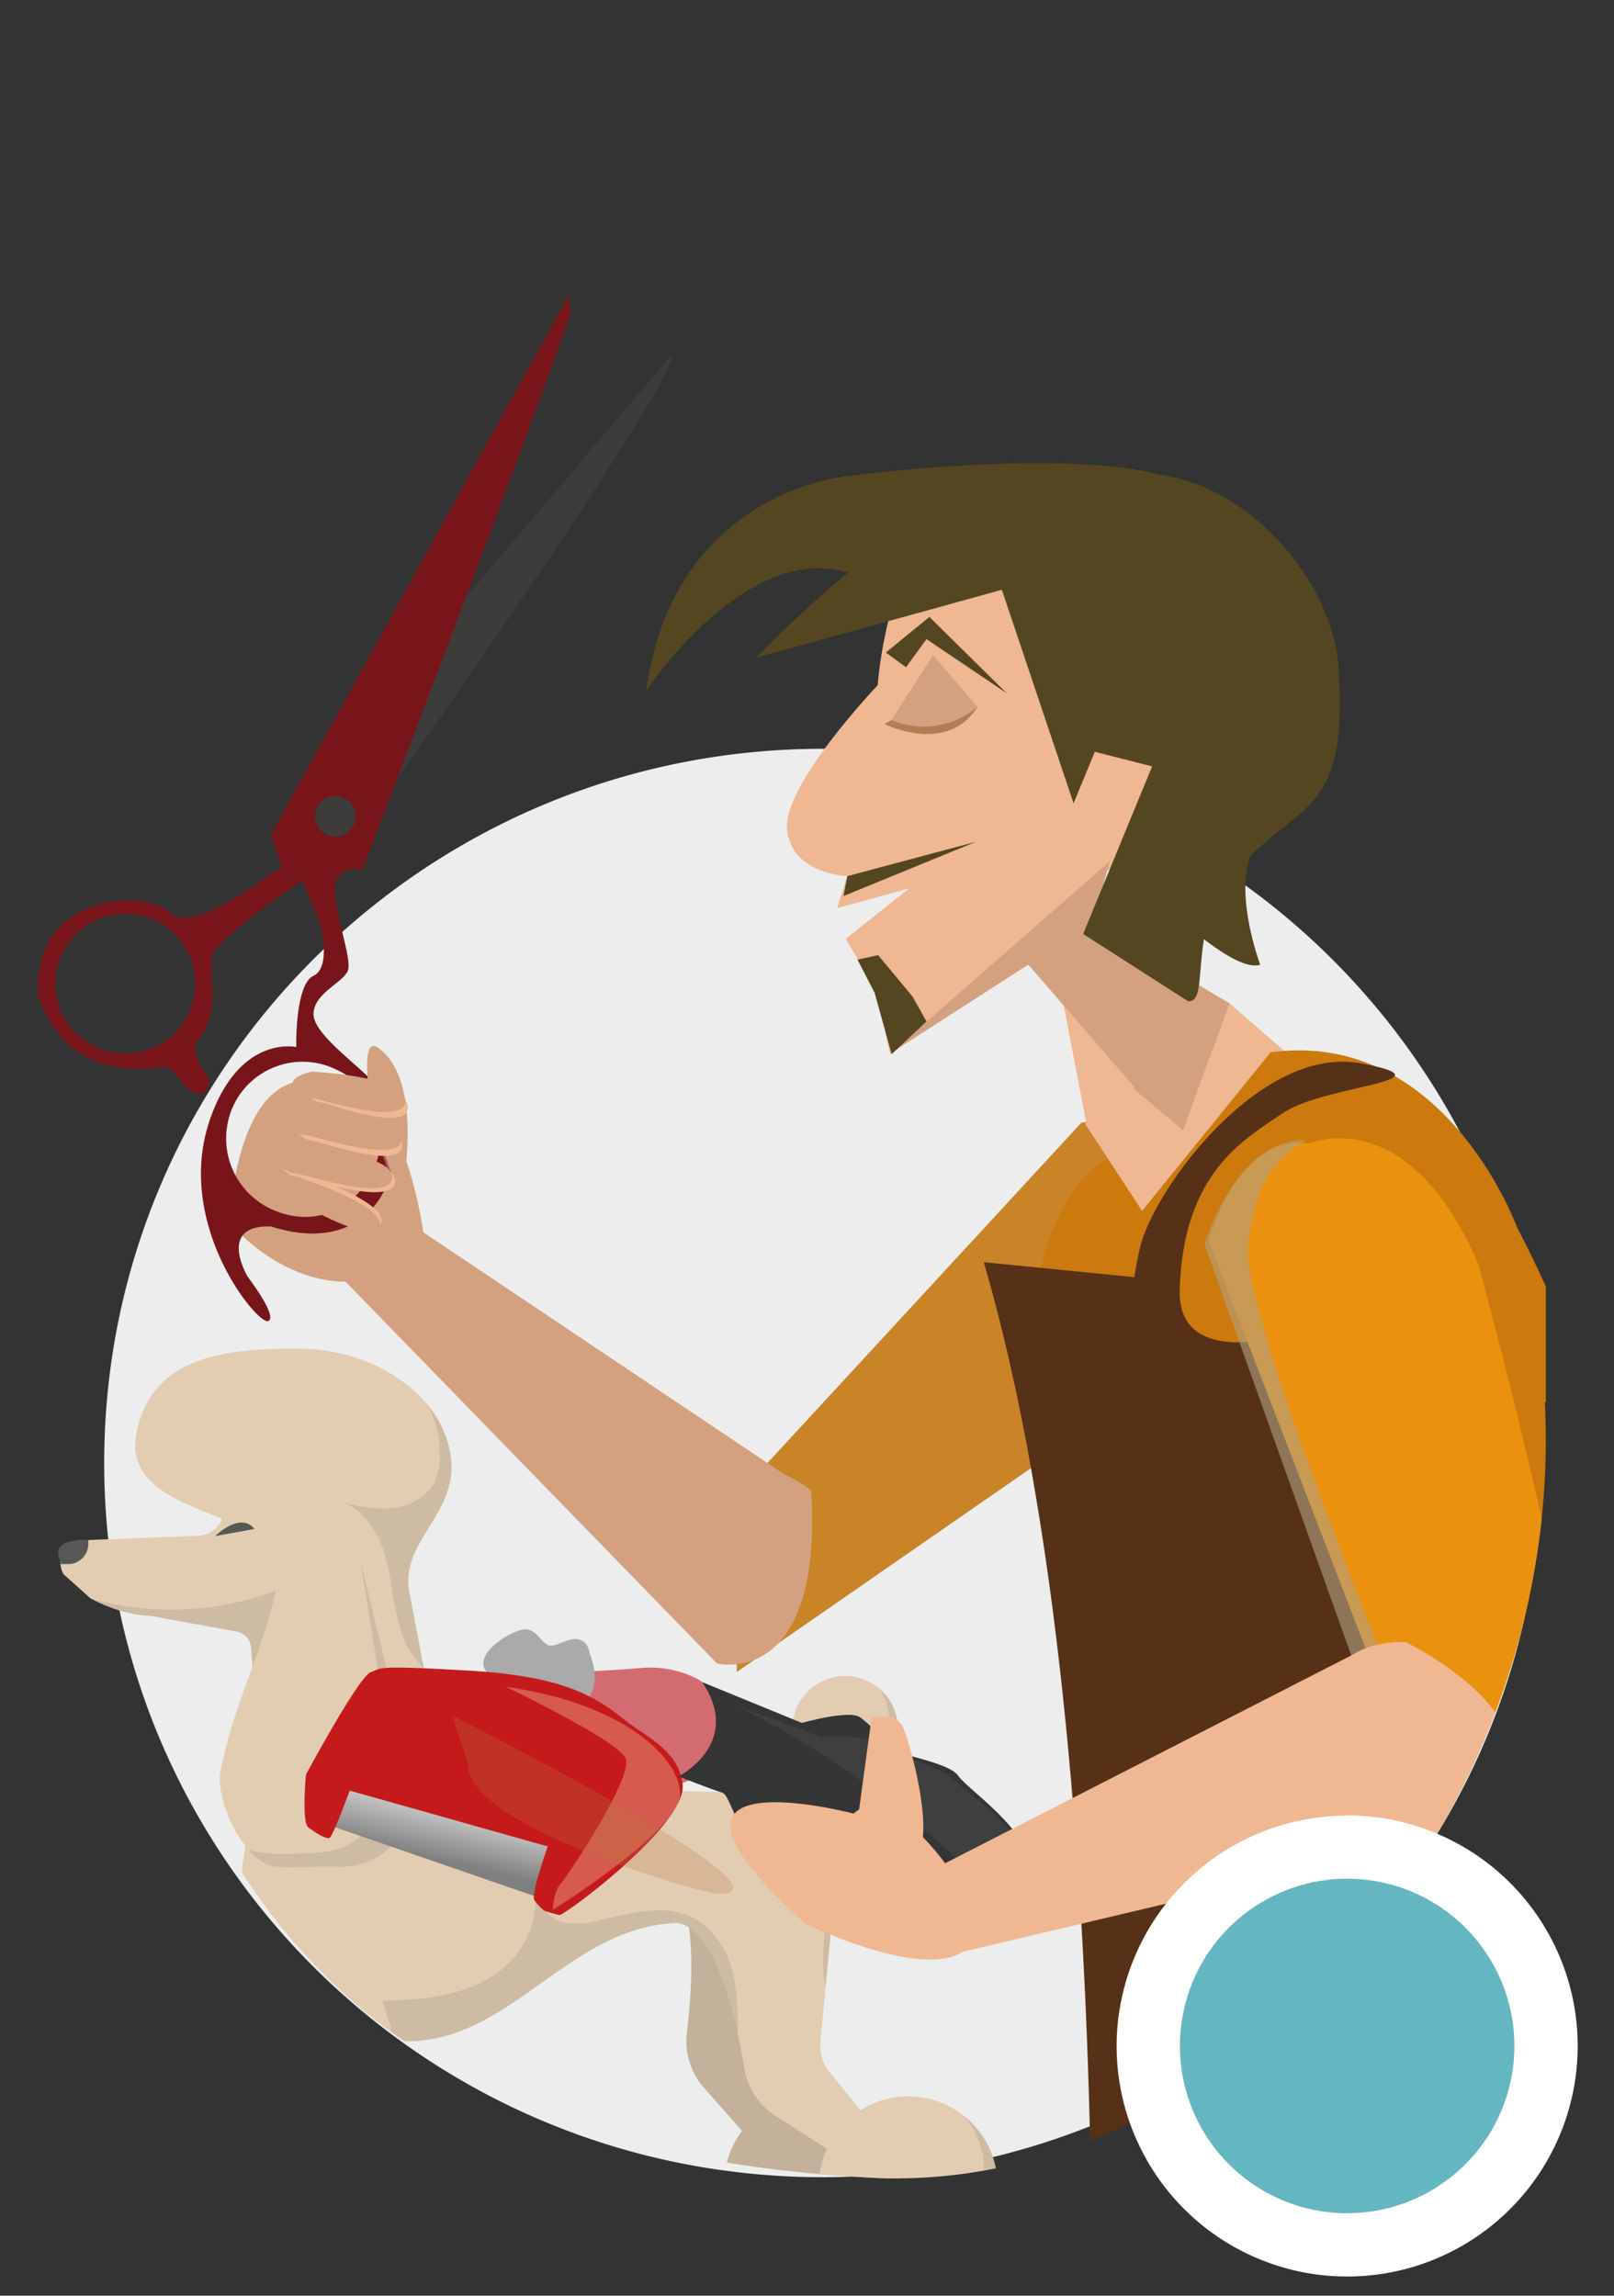 <svg xmlns="http://www.w3.org/2000/svg" xmlns:xlink="http://www.w3.org/1999/xlink" viewBox="0 0 360 512"><rect x="0" y="0" width="360" height="512" fill="#333333" stroke="none"/><defs><style>.cls-1{fill:none;}.cls-2{isolation:isolate;}.cls-3{clip-path:url(#clip-path);}.cls-4{clip-path:url(#clip-path-2);}.cls-38,.cls-5{fill:#efb892;}.cls-6{fill:#a0643c;}.cls-7{fill:#110d0a;}.cls-8{fill:#ededed;}.cls-9{clip-path:url(#clip-path-3);}.cls-10{clip-path:url(#clip-path-4);}.cls-11{fill:#c6b5a3;}.cls-12{fill:#e2cdb3;}.cls-13{fill:#c4b19b;}.cls-14{fill:#575756;}.cls-15{fill:#1d1d1b;opacity:0.1;}.cls-16{fill:#544621;}.cls-17{fill:#b27c57;}.cls-18,.cls-37{fill:#d3a17f;}.cls-19{fill:#a89236;}.cls-20{fill:#d6bd51;}.cls-21{fill:#c98428;}.cls-22{fill:#181c19;}.cls-23{fill:#cc7a0d;}.cls-24{fill:#563118;}.cls-25{fill:#ea910f;}.cls-26{fill:url(#Sfumatura_senza_nome_8);}.cls-27{fill:#d36c71;}.cls-28,.cls-31{fill:#aaa;}.cls-29{fill:#c51a1b;}.cls-30{fill:#353535;}.cls-31,.cls-33,.cls-34,.cls-37{mix-blend-mode:multiply;}.cls-31{opacity:0.43;}.cls-32{fill:#f2c39e;opacity:0.38;}.cls-33{fill:#515151;opacity:0.36;}.cls-34{fill:#b5a181;opacity:0.61;}.cls-35{fill:#3c3c3b;}.cls-36{fill:#77151b;}.cls-37{opacity:0.51;}.cls-38{mix-blend-mode:soft-light;}.cls-39{clip-path:url(#clip-path-5);}.cls-40{fill:#93592a;}.cls-41{clip-path:url(#clip-path-6);}.cls-42{opacity:0.26;}.cls-43{fill:#b5783f;}.cls-44{fill:#64b7c1;}.cls-45{fill:#fff;}</style><clipPath id="clip-path"><rect class="cls-1" x="9.36" y="-931.67" width="411.14" height="982.43"/></clipPath><clipPath id="clip-path-2"><path class="cls-1" d="M9.36-931.67v327.39h.2c-.13,2.79-.2,5.59-.2,8.42A163.69,163.69,0,0,0,173.05-432.17a163.7,163.7,0,0,0,163.7-163.69c0-2.83-.08-5.63-.22-8.42h.22V-931.67Z"/></clipPath><clipPath id="clip-path-3"><polygon class="cls-1" points="17.37 -14.67 428.51 -14.67 428.51 967.76 -60.23 950.18 17.37 -14.67"/></clipPath><clipPath id="clip-path-4"><path class="cls-1" d="M17.37-14.67-23.88,291.8l-4,20.19c-.14,2.79,59.83,53.83,60.58,56.55,20.2,72.7,69.17,112.27,161.57,117.14,76.74,4,150.52-74.14,150.52-164.54,0-2.83-.08-5.63-.22-8.42h.22V-14.67Z"/></clipPath><linearGradient id="Sfumatura_senza_nome_8" x1="-227.4" y1="301.81" x2="-226.83" y2="313.42" gradientTransform="matrix(-1.2, -0.23, -0.19, 0.98, -114.01, 55.64)" gradientUnits="userSpaceOnUse"><stop offset="0" stop-color="#ccc"/><stop offset="1" stop-color="gray"/></linearGradient><clipPath id="clip-path-5"><path class="cls-1" d="M17.37-14.67-48.11,303.91l65.68,8.81c-.13,2.79-45.48,8.57-45.48,11.39,0,90.4,118.57,160.72,209,160.72a163.7,163.7,0,0,0,163.7-163.69c0-2.83-.08-5.63-.22-8.42h.22V-14.67Z"/></clipPath><clipPath id="clip-path-6"><path class="cls-1" d="M17.37-14.67-23.88,291.8l-4,20.19c-.14,2.79,0,9.3,0,12.12,0,90.4,118.86,168,209,160.72,89.92-7.23,163.7-73.29,163.7-163.69,0-2.83-.08-5.63-.22-8.42h.22V-14.67Z"/></clipPath></defs><g class="cls-2"><g id="icone"><g id="Raggruppa_592" data-name="Raggruppa 592"><g class="cls-3"><g id="Raggruppa_591" data-name="Raggruppa 591"><g id="Raggruppa_576" data-name="Raggruppa 576"><g class="cls-4"><path class="cls-5" d="M198.45-208,162.53,13.25c-2.28,1.74-19.24-3.77-21.21-5.9l14.83,7.88c-2.12-2.29-16.9-5.53-14.83-7.88l-3.14-39.1s2.21-188.32,15.66-189c0,0-60.35-95.3-57.3-148.73s26.62-61.07,26.62-61.07L122-425.27l72.84-52.25L182-371.59l15.22,148.35"/><path class="cls-6" d="M143.46-.27S136,22.79,138.52,26.31l2,.41s36.35-2.33,53.83,4.27c0,0,17.5,6.4,20.82,7.09,0,0,3-23.36-18-25.47L163.06-11.34S149.12,5.81,143.46-.27Z"/><path class="cls-7" d="M215,39.16a14.73,14.73,0,0,0,.47-1.94C197,26.81,152.33,25.45,138,25.28a2.22,2.22,0,0,0,.51,1l2,.41S176.39,27,194,32.78C194,32.78,211.64,38.47,215,39.16Z"/></g></g></g></g></g><path id="Ellipse_2" data-name="Ellipse 2" class="cls-8" d="M183.54,167a160.67,160.67,0,0,1,133.89,71.68,157.43,157.43,0,0,1,26.4,87.61c0,88-71.77,159.28-160.29,159.28S23.24,414.26,23.24,326.29,95,167,183.54,167Z"/><g id="Raggruppa_592-2" data-name="Raggruppa 592"><g class="cls-9"><g id="Raggruppa_591-2" data-name="Raggruppa 591"><g id="Raggruppa_576-2" data-name="Raggruppa 576"><g class="cls-10"><path class="cls-11" d="M68.08,512.78H63.54a1.83,1.83,0,0,1-1.37-3l3.06-3.47h12l-.89,1.62A9.41,9.41,0,0,1,68.08,512.78Z"/><polygon class="cls-11" points="75.8 501.64 67.77 501.64 66.85 450.35 60.37 440.82 79.04 440.82 82.63 452.06 75.8 501.64"/><circle class="cls-11" cx="72.75" cy="488.72" r="19.93"/><path class="cls-12" d="M190.64,384a22.4,22.4,0,0,1-1.86,9.61A25.51,25.51,0,0,1,179.86,404c-.68.48-1.31.87-1.85,1.18a15.92,15.92,0,0,1-1.85,1l-.92-2.11L174.3,402h0a11,11,0,0,0,1.22-.63c3.06-1.74,10.69-7.1,10.48-17.25Z"/><path class="cls-11" d="M179.17,511.62h-4.54a1.83,1.83,0,0,1-1.37-3l3.06-3.47h12l-.89,1.63A9.42,9.42,0,0,1,179.17,511.62Z"/><path class="cls-13" d="M184.82,412.18a31.17,31.17,0,0,1-3.17,13.37l-1.42,3.62h0l-2.93,7.43-6.19,15.73a9.28,9.28,0,0,0,.09,7L177.83,475l2.26,5.33-5.67,5L156.47,465a15.86,15.86,0,0,1-3.26-11.69c.75-6.19,1.52-15.75.47-23.43-.05-.35-.09-.68-.15-1a27.4,27.4,0,0,0-1.31-5.18c-1-2.6-2.38-4.58-4.36-5.55l9-17.32.48-.92.14-.29c5.06.17,10.27.47,15.59,1.06C178.51,401.51,182.77,405.89,184.82,412.18Z"/><path class="cls-13" d="M161.56,487A19.47,19.47,0,1,0,181,467.54,19.47,19.47,0,0,0,161.56,487Z"/><path class="cls-12" d="M199.06,512.78h-4.54a1.83,1.83,0,0,1-1.37-3l3.06-3.47h12l-.89,1.62A9.42,9.42,0,0,1,199.06,512.78Z"/><path class="cls-12" d="M102.1,411.87l-41,25.52-3.32-45.71h0L57,380.81l-1-13.36a3.89,3.89,0,0,0-3.16-3.55l-19.57-3.57c-3.39,0-8.57-1.42-12.78-3.7-3.78-2-6.79-4.79-7-7.81,0-.11,0-.23,0-.34v-.17a4.84,4.84,0,0,1,4.85-4.85l1.32,0,24.41-.94a6.21,6.21,0,0,0,5.43-3.68,5,5,0,0,0,.35-1l.68-2.74,30.09,2.71,7.55.68,2.9,15.35h0l3.3,17.46.17.86h0c0,.19.07.39.11.58Z"/><path class="cls-12" d="M91.12,353.78c.19,1.89-1.33,1.54-3.76.14-5.52-3.19-15.69-11.79-21-11.79a42.27,42.27,0,0,1-16.76-3.33c-8.49-3.68-21.55-7.29-19.17-19.2,3.36-16.81,18.89-18.83,35.93-18.83,11.9,0,23,5,29.26,12.81a22.88,22.88,0,0,1,5,11.46c1.55,12.15-10.49,18.32-9.44,28.73Z"/><path class="cls-12" d="M178.64,437.39l-1.33-.78c-7.69-4.44-14.42-6.74-20.44-7.48-1.14-.15-2.25-.23-3.34-.27-.81,0-1.59,0-2.36,0-31.49,1-43.8,44-84.55,18.09a71.23,71.23,0,0,1-5.22-5.06c-12.47-13.59-7.15-22.81-3.58-50.21h0L94,371.5l.45-.26h0c0,.29.1.57.16.86h0c0,.19.07.39.11.58,5.94,29.89,31.24,25.86,62.78,26.91,5.05.17,10.26.47,15.58,1.06,0,0,5.74,17.68,7.17,28.51h0C180.87,434.05,180.64,437.54,178.64,437.39Z"/><path class="cls-12" d="M199.31,479.75l-4.07,6.38L177.83,475l-5.45-3.48A15.88,15.88,0,0,1,166,461.18c-.36-2.23-.83-4.88-1.44-7.69-2-9.21-5.43-20.17-10.89-23.63a6.92,6.92,0,0,0-2.51-1l.45-2.25.59-2.93,4.64-22.87.19-.94.29,0,15.73.77a12,12,0,0,1,2.47.65,12.9,12.9,0,0,1,2.48,1.27,14.3,14.3,0,0,1,1.85,1.46,19.15,19.15,0,0,1,5,8.14,30.94,30.94,0,0,1,.89,14.5l-1.57,16.38L183,455.34a9.25,9.25,0,0,0,2,6.73Z"/><circle class="cls-12" cx="202.58" cy="487.47" r="19.93"/><path class="cls-14" d="M19.7,343.42v.89a4.51,4.51,0,0,1-4.51,4.52H13.55c0-.11,0-.24,0-.35v-.17c-2.21-4.1,2.16-4.84,4.85-4.84Z"/><path class="cls-15" d="M62.8,371.25a13.73,13.73,0,0,1-1.14,5A13.62,13.62,0,0,1,57,380.81l-1-13.36a3.89,3.89,0,0,0-3.16-3.55l-19.57-3.57c-3.39,0-8.57-1.42-12.78-3.7a66.66,66.66,0,0,0,42.37-2.43C64,359.81,63.38,365.58,62.8,371.25Z"/><path class="cls-15" d="M164.57,453.49c-2-9.21-5.43-20.17-10.89-23.63a6.92,6.92,0,0,0-2.51-1c-31.49,1-43.8,44-84.55,18.09a71.23,71.23,0,0,1-5.22-5.06s0,0,0,0a49.86,49.86,0,0,0,9.68,3.72c4.26,1,8.7.84,13.09.68,5.52-.19,11.09-.4,16.46-1.73s10.57-3.91,14.14-8.13a20.21,20.21,0,0,0,4.44-16.16c.76,2.69,1.66,5.59,3.9,7.27,2.82,2.1,6.75,1.58,10.18.8,6-1.37,12.52-3.18,18.29-1.75a14.8,14.8,0,0,1,3.54,1.39,13,13,0,0,1,1.71,1.13,19.19,19.19,0,0,1,6.44,10.26C164.55,444,164.57,448.76,164.57,453.49Z"/><path class="cls-15" d="M74.92,334.56a12.38,12.38,0,0,1,1.23.34Z"/><path class="cls-15" d="M94.43,371.24c0,.29.1.57.16.86-.22-.19-.42-.4-.62-.6a20.27,20.27,0,0,1-4.54-7.76,65.15,65.15,0,0,1-2.07-9.82,59.14,59.14,0,0,0-1.49-7.09,20.88,20.88,0,0,0-5.2-9.09,12.27,12.27,0,0,0-4.45-2.82,32.36,32.36,0,0,0,10.57,1.51c4-.27,8.16-2.18,10-5.74a13.5,13.5,0,0,0,1.29-6.62,23.84,23.84,0,0,0-2.56-10.49,22.88,22.88,0,0,1,5,11.46c1.55,12.15-10.49,18.32-9.44,28.73h0l3.3,17.46Z"/><path class="cls-15" d="M184.82,412.18a30.94,30.94,0,0,1,.89,14.5l-1.57,16.38a22.11,22.11,0,0,1-.58-4.51c-.11-3.86.51-7.7.56-11.56a40,40,0,0,0-5.87-21.37c-.08-.13-.17-.26-.24-.4a2.62,2.62,0,0,1-.48-1.63,1.74,1.74,0,0,1,.48-1,6.85,6.85,0,0,1,2.25-1.3,14.81,14.81,0,0,0,8.08-8.39,4.83,4.83,0,0,1,.44.67A25.51,25.51,0,0,1,179.86,404,19.15,19.15,0,0,1,184.82,412.18Z"/><path class="cls-12" d="M72.62,512.78H68.08a1.83,1.83,0,0,1-1.37-3l3.06-3.47h12l-.89,1.62A9.42,9.42,0,0,1,72.62,512.78Z"/><polygon class="cls-12" points="80.33 501.64 72.31 501.64 71.38 450.35 64.9 440.82 83.57 440.82 87.16 452.06 80.33 501.64"/><circle class="cls-12" cx="77.29" cy="488.72" r="19.93"/><circle class="cls-12" cx="188.5" cy="385.56" r="11.78"/><path class="cls-15" d="M90,473.34a19.36,19.36,0,1,1-31,23.17,19.94,19.94,0,1,0,31-23.17Z"/><path class="cls-15" d="M215.26,472.09a19.36,19.36,0,1,1-31,23.17,19.93,19.93,0,1,0,31-23.17Z"/><path class="cls-15" d="M196,376.47a11.44,11.44,0,1,1-18.34,13.69A11.78,11.78,0,1,0,196,376.47Z"/><path class="cls-12" d="M75.44,416.37c-3.71-.28-10,.27-13.73,0-2.18-.17-4.32-1.63-6.21-3.75-4.28-4.82-7.23-13.11-6.32-17.66,3.78-18.9,12.34-31.08,13.88-50.59a5.56,5.56,0,0,1,5.13-5.1l5-.36a5.94,5.94,0,0,1,6.27,4.69c.43,2.07.89,4.1,1.35,6.1,4,17.14,8.61,32.26,10,50.5C91.37,407.38,87.16,416.39,75.44,416.37Z"/><path class="cls-15" d="M75.44,416.37c-3.71-.28-10,.27-13.73,0-2.18-.17-4.32-1.63-6.21-3.75,4.08,1.08,8.67.94,12.94.7,3-.18,6-.37,8.7-1.63a14.85,14.85,0,0,0,7.2-8.31,31.83,31.83,0,0,0,1.72-11.07c.07-8.26-1.23-16.47-2.54-24.63q-1.45-9.06-2.9-18.14l.16.16c4,17.14,8.61,32.26,10,50.5C91.37,407.38,87.16,416.39,75.44,416.37Z"/><path class="cls-14" d="M48,342.58S53.6,337,56.77,341"/><polygon class="cls-5" points="248.94 284.85 236.2 218.76 274.2 223.72 289.79 237.27 265.39 283.65 248.94 284.85"/><path class="cls-5" d="M205.38,116.23s-8.17,18.67-9.61,36.59c0,0-21.21,22.21-20.22,32.2S189,195.4,189,195.4l-2.27,7.13,16.07-4.4-14.17,11.24L195.49,221l3,14,45.26-29.17,4.69-18.38,13.89-53.68Z"/><polygon class="cls-16" points="197.59 145.53 207.29 137.59 224.6 154.65 206.65 142.54 202.09 148.82 197.59 145.53"/><path class="cls-17" d="M198.84,160.59l-1.54.9s14,7,20.72-3.86Z"/><path class="cls-18" d="M218,157.63l-9.87-11.5-9.31,14.46A18.44,18.44,0,0,0,218,157.63Z"/><path class="cls-5" d="M239.77,179.42s10.16-20.25,15.57-13.06c4.57,6.07,2.54,7.1,3.44,19.39l-.11-1.53c-.74,5.77-9.1,9.67-13.17,10.23l-4.77,1.89.22-3.89-.4-2.27s9.75-14.62,2.41-11.3Z"/><polygon class="cls-18" points="198.52 234.98 247.52 192.1 243.78 205.81 198.52 234.98"/><polygon class="cls-18" points="228.93 214.63 263.4 254.46 274.2 223.72 243.78 205.81 228.93 214.63"/><path class="cls-16" d="M196.2,122.36s27.05-18.25,58.73-16.85c23.79,1,42.26,24.79,43.58,42.82,2.61,35.66-10.05,29.81-24.39,47.81C264.82,207.8,270,223.7,265,223.3l-23.41-15,15.39-37.38-12.79-3.25-4.73,11.5-16-47.63L168.7,146.68S182.94,131.69,196.2,122.36Z"/><path class="cls-19" d="M266.68,486.28,252.23,630.77l9.43,193.81,8.74-3.1s17.6-151.27,12.42-165.3,27.82-119.77,27.82-119.77l22.16-49.88-65.28-20.94Z"/><path class="cls-20" d="M304.16,632.36l55-159.36,3.37-41.38-73.15,5.8-10.4.7L264.28,636.68,337,814.3l14.12-.95L313.38,651.11s-1.21-10.35-10.63-14.93"/><path class="cls-21" d="M257.11,308.62,164.34,372.9l-.19-39,77.08-83.55s24.7-2.54,28.23,13.55C269.46,263.87,286.16,281.08,257.11,308.62Z"/><path class="cls-18" d="M175.07,328.89,94.41,274.83s-3.33-25.61-13.23-28.31c0,0-25.4-23.24-30.17,25.91,0,0,10.54,13.27,26.08,13.43L159.93,371s23.62,5.9,21-38.36C180.92,332.65,180.53,331.51,175.07,328.89Z"/><path class="cls-22" d="M251.41,456.24l1.39-20.52,10.38-.76,97.15-13.65.4,5.55C349.87,432.68,283.34,462.18,251.41,456.24Z"/><path class="cls-23" d="M360.43,422.7h0c-7.79-25.12,19.43-69.58-22.07-149,0,0-17.33-47.74-59.55-38.18,0,0-26.32,1.33-30.84,22.48,0,0-48.92,17.53,14.28,176.06C271.38,430.46,382.73,418.16,360.43,422.7Z"/><path class="cls-24" d="M219.43,281.5,253,284.84s.35-2.59,1.3-6.68h0c3-12.82,26.73-45.24,49.3-41,21.21,4-8,4.77-17.32,11S264,261.8,263.13,287.48s48.31,1.78,48.31,1.78l21.11,287.1L241.84,589.1S252.85,395.88,219.43,281.5Z"/><path class="cls-25" d="M329.8,282.07S354.66,374.32,350.55,383c-30.21,63.57-48.54-8.6-45.77-14.87l-35.17-91.28s6.15-24.06,22.46-21.81C292.07,255,314,245.29,329.8,282.07Z"/><polygon class="cls-26" points="126.12 411.14 77.36 397.24 73.07 406.94 124.89 424.84 126.12 411.14"/><path class="cls-27" d="M155.41,374.36A23.16,23.16,0,0,0,143,372c-7.07.64-19.9,1.14-19.9,1.14L114,387.2l32.69,12.52,10.1-3.75S165.16,379.64,155.41,374.36Z"/><path class="cls-28" d="M131.49,368.64s-.2-2.6-2.55-3.05-5.27,2.12-6.84,1.25-2.2-3-4.55-3.44-10.93,4.45-9.6,8.41,11.14,9,11.14,9l9.8-.4S135.22,378.17,131.49,368.64Z"/><path class="cls-29" d="M139.69,383.86c-6.54-5.22-13.38-10-35-11.26s-19.35-.58-22,.34-14.45,22.84-14.45,22.84-1,10.62.53,11.77,4,2.75,4.76,2.33S78,399.35,78,399.35l44.17,12.45s-3.78,10.66-3,11.95a10.63,10.63,0,0,0,2.31,2.43s2.29.73,3.3.92,28.53-20.14,27.48-29.16C151.39,390.35,143.91,387.23,139.69,383.86Z"/><path class="cls-30" d="M156.64,375.16l22.23,9.1s10.67-3.08,13.09-1.19,5.63,5.06,6,6.56,13.64,3.18,15.79,6.44,19.79,14.61,15.27,23.7-16.62,8.76-20.87,7.38-22.89-5.11-30.56-19.74c0,0-6.12,4.46-9.88,2.31s-4.89-9.44-6.66-9.93-9.72-3.61-9.72-3.61S165.83,388.87,156.64,375.16Z"/><polygon class="cls-31" points="125.34 371.72 114.05 368.99 120.01 374.12 125.34 371.72"/><path class="cls-32" d="M112.81,376.19s24.7,11.81,26.69,15.89S126.6,418.42,125,420.2s-1.69,5.76-1.69,5.76,28.11-17.61,28.38-25.55S139.68,380,112.81,376.19Z"/><path class="cls-33" d="M164,380.27l19.14,7.08s8.91-1.13,14.85,2.28,12.94,5,14.91,7.41,14.21,10,15.18,16.36-1.59,10.52-3.07,11.05S198.35,396.81,164,380.27Z"/><path class="cls-34" d="M301.59,369.76l-32.9-92.17s6.77-23.51,22.46-23.34c-8.52,6-11.19,10.53-12.75,23.73-1.47,12.55,24.94,79.2,30.56,93.18Z"/><path class="cls-5" d="M301.8,369l-91,46.56s-12.93-18.12-20.4-11.08C186.85,403.55,138,391.6,179.6,429c0,0,25.52,12.52,35.12,6.3l118.34-28s19.75-20.23-19.41-41.05C313.65,366.25,306.88,365.69,301.8,369Z"/><path class="cls-5" d="M284.79,233l-30.05,37.05L242,250.59S269.87,228.44,284.79,233Z"/><polyline class="cls-18" points="274.2 223.72 263.89 252.11 252.74 242.72"/><path class="cls-35" d="M74,168.43l75.6-89.07C153,83,77.73,189.27,77.73,189.27s-17.08,6.3-12.49-3.67S74,168.43,74,168.43Z"/><path class="cls-36" d="M83.07,241.18c-3.54-4-13.26-10.64-13.14-15.12s6.37-6.79,7.61-9.47S73.9,202,74.81,197.18s6-3.09,6-3.09S127.93,70.58,127.35,69A8.56,8.56,0,0,1,127,65.6L60.48,186.05l2.35,7.56L60.24,195S43,208.48,38.12,203.63,7.64,198,8.4,221.71C15.12,242.31,34,238,36.59,237.93s3.29,4.11,6.5,5.59,3.13-1.16,3.62-2.23-3.83-4.35-3.18-8.59c6.37-6.79,2.66-15.63,3.85-19.62s20-16.72,20-16.72l4,9.62s2.68,9.67-1.47,11.65-3.83,15.89-3.83,15.89S53.64,230.7,47,249.19c-8.49,23.5,10.44,46.31,12.79,45.44s-4.53-9.87-4.53-9.87-7-11.63,5.17-11.23C87.54,282.15,93.73,253.23,83.07,241.18ZM42.13,225.89a15.6,15.6,0,1,1-7.65-20.7A15.6,15.6,0,0,1,42.13,225.89ZM83.23,261c-4.43,9.64-14,12.69-22.7,8.67a17.36,17.36,0,0,1-8.51-23,17.05,17.05,0,0,1,22.89-8.17A16.72,16.72,0,0,1,83.23,261Z"/><circle class="cls-35" cx="74.79" cy="182.07" r="4.54"/><path class="cls-18" d="M82.37,243.64s-2-12.87,2.06-9.91c10.32,7.61,5.26,31.67,5.21,33.08S83.28,252.17,82.37,243.64Z"/><path class="cls-37" d="M82.47,245s-1.67-11.32.88-7c4.77,8,4.75,24.74,4.7,26.15S83.38,253.56,82.47,245Z"/><path class="cls-5" d="M72.2,240.2s19.16,1.19,18.76,6.89-18.35-1.34-19.59-1.25S64.87,242.13,72.2,240.2Z"/><path class="cls-5" d="M70.2,248.72s20,1.12,19.54,6.83-19.13-1.29-20.42-1.19S62.56,250.67,70.2,248.72Z"/><path class="cls-5" d="M67.18,256.87s21.43,1,20.93,6.74-20.52-1.19-21.91-1.09S59,258.87,67.18,256.87Z"/><path class="cls-5" d="M68.19,262S86.87,268.25,85,272.86s-17.84-6.18-19.09-6.44S60.44,261.56,68.19,262Z"/><path class="cls-18" d="M69.48,239s21.43,1,20.93,6.73-20.52-1.18-21.91-1.08S61.26,241,69.48,239Z"/><path class="cls-18" d="M68.7,247.43s21.43,1,20.93,6.73S69.11,253,67.72,253.08,60.48,249.43,68.7,247.43Z"/><path class="cls-18" d="M66.54,256s21.42,1,20.93,6.73-20.53-1.19-21.91-1.08S58.32,258,66.54,256Z"/><path class="cls-18" d="M65.85,262.28s20.74,6.7,18.81,11.29-19.81-6.59-21.2-6.89S57.29,261.68,65.85,262.28Z"/><path class="cls-5" d="M191.56,404l2.83-20.77s5.44-1.8,7.13,2.26,6.5,21.84,3.42,27.64-15.46-1.66-15.46-1.66l-.93-5.68Z"/><path class="cls-38" d="M201.93,391.07s-1.55,16.85.14,20.91S213,427.91,213,427.91s-44.16-9.66-45.14-15-9.27-6.13,1.07-6.88,31.34.5,31.34.5S198.07,395.54,201.93,391.07Z"/><polygon class="cls-16" points="189 195.4 217.72 187.72 188.13 199.85 189 195.4"/><polygon class="cls-16" points="191.26 214.01 195.87 213.02 203.51 222.22 206.66 227.81 198.88 235.11 195.09 221.44 191.26 214.01"/><path class="cls-16" d="M144.14,154.06s22.17-33.62,45.25-26.29,34.05-14.38,34.05-14.38c66.46-1.32,38-16.11-34-7.27C172.76,108.16,148.64,120.26,144.14,154.06Z"/><path class="cls-16" d="M262.14,204s13.5,12.95,18.95,11.16c0,0-8.66-23.07,2-29.43S262.14,204,262.14,204Z"/><circle class="cls-12" cx="-28.83" cy="402.1" r="32.38"/><path class="cls-15" d="M-8.23,377.12a31.3,31.3,0,0,1,6.38,19,31.47,31.47,0,0,1-31.46,31.46,31.42,31.42,0,0,1-25.33-12.8,32.38,32.38,0,0,0,29.81,19.72A32.37,32.37,0,0,0,3.55,402.1,32.29,32.29,0,0,0-8.23,377.12Z"/></g></g><g id="Raggruppa_580" data-name="Raggruppa 580"><g class="cls-39"><g id="Raggruppa_579" data-name="Raggruppa 579"><path id="Tracciato_952" data-name="Tracciato 952" class="cls-40" d="M75.1,467.27l-2.37,21.37-8.06-3-5.17-2.73L43,483.81s-22.61-10.26-22.15-14.17,2.27-5.72,4.08-5.72,16.28,6.4,16.28,6.4,12.93,1.21,20,1a34.37,34.37,0,0,0,13.91-4.07"/><path id="Tracciato_955" data-name="Tracciato 955" class="cls-40" d="M234.55,422.35l-7.33-13.09"/></g></g></g><g id="Raggruppa_590" data-name="Raggruppa 590"><g class="cls-41"><g id="Raggruppa_589" data-name="Raggruppa 589"><g id="Raggruppa_588" data-name="Raggruppa 588" class="cls-42"><g id="Raggruppa_587" data-name="Raggruppa 587"><g id="Raggruppa_586" data-name="Raggruppa 586"><path id="Tracciato_961" data-name="Tracciato 961" class="cls-43" d="M104.44,393.43l-3.63-10.84s80.59,40.64,59.12,39.74c-3.36-.14-56.14-15-55.51-28.9"/></g></g></g></g></g></g></g></g></g><g id="Tracciato_917" data-name="Tracciato 917"><path class="cls-44" d="M300.48,500.69a44.12,44.12,0,1,1,17.27-3.48A44.15,44.15,0,0,1,300.48,500.69Z"/><path class="cls-45" d="M300.48,419a37.3,37.3,0,1,0,37.3,37.3,37.3,37.3,0,0,0-37.3-37.3m0-14.12a51.42,51.42,0,1,1-51.42,51.42A51.47,51.47,0,0,1,300.48,404.92Z"/></g></g></g></svg>